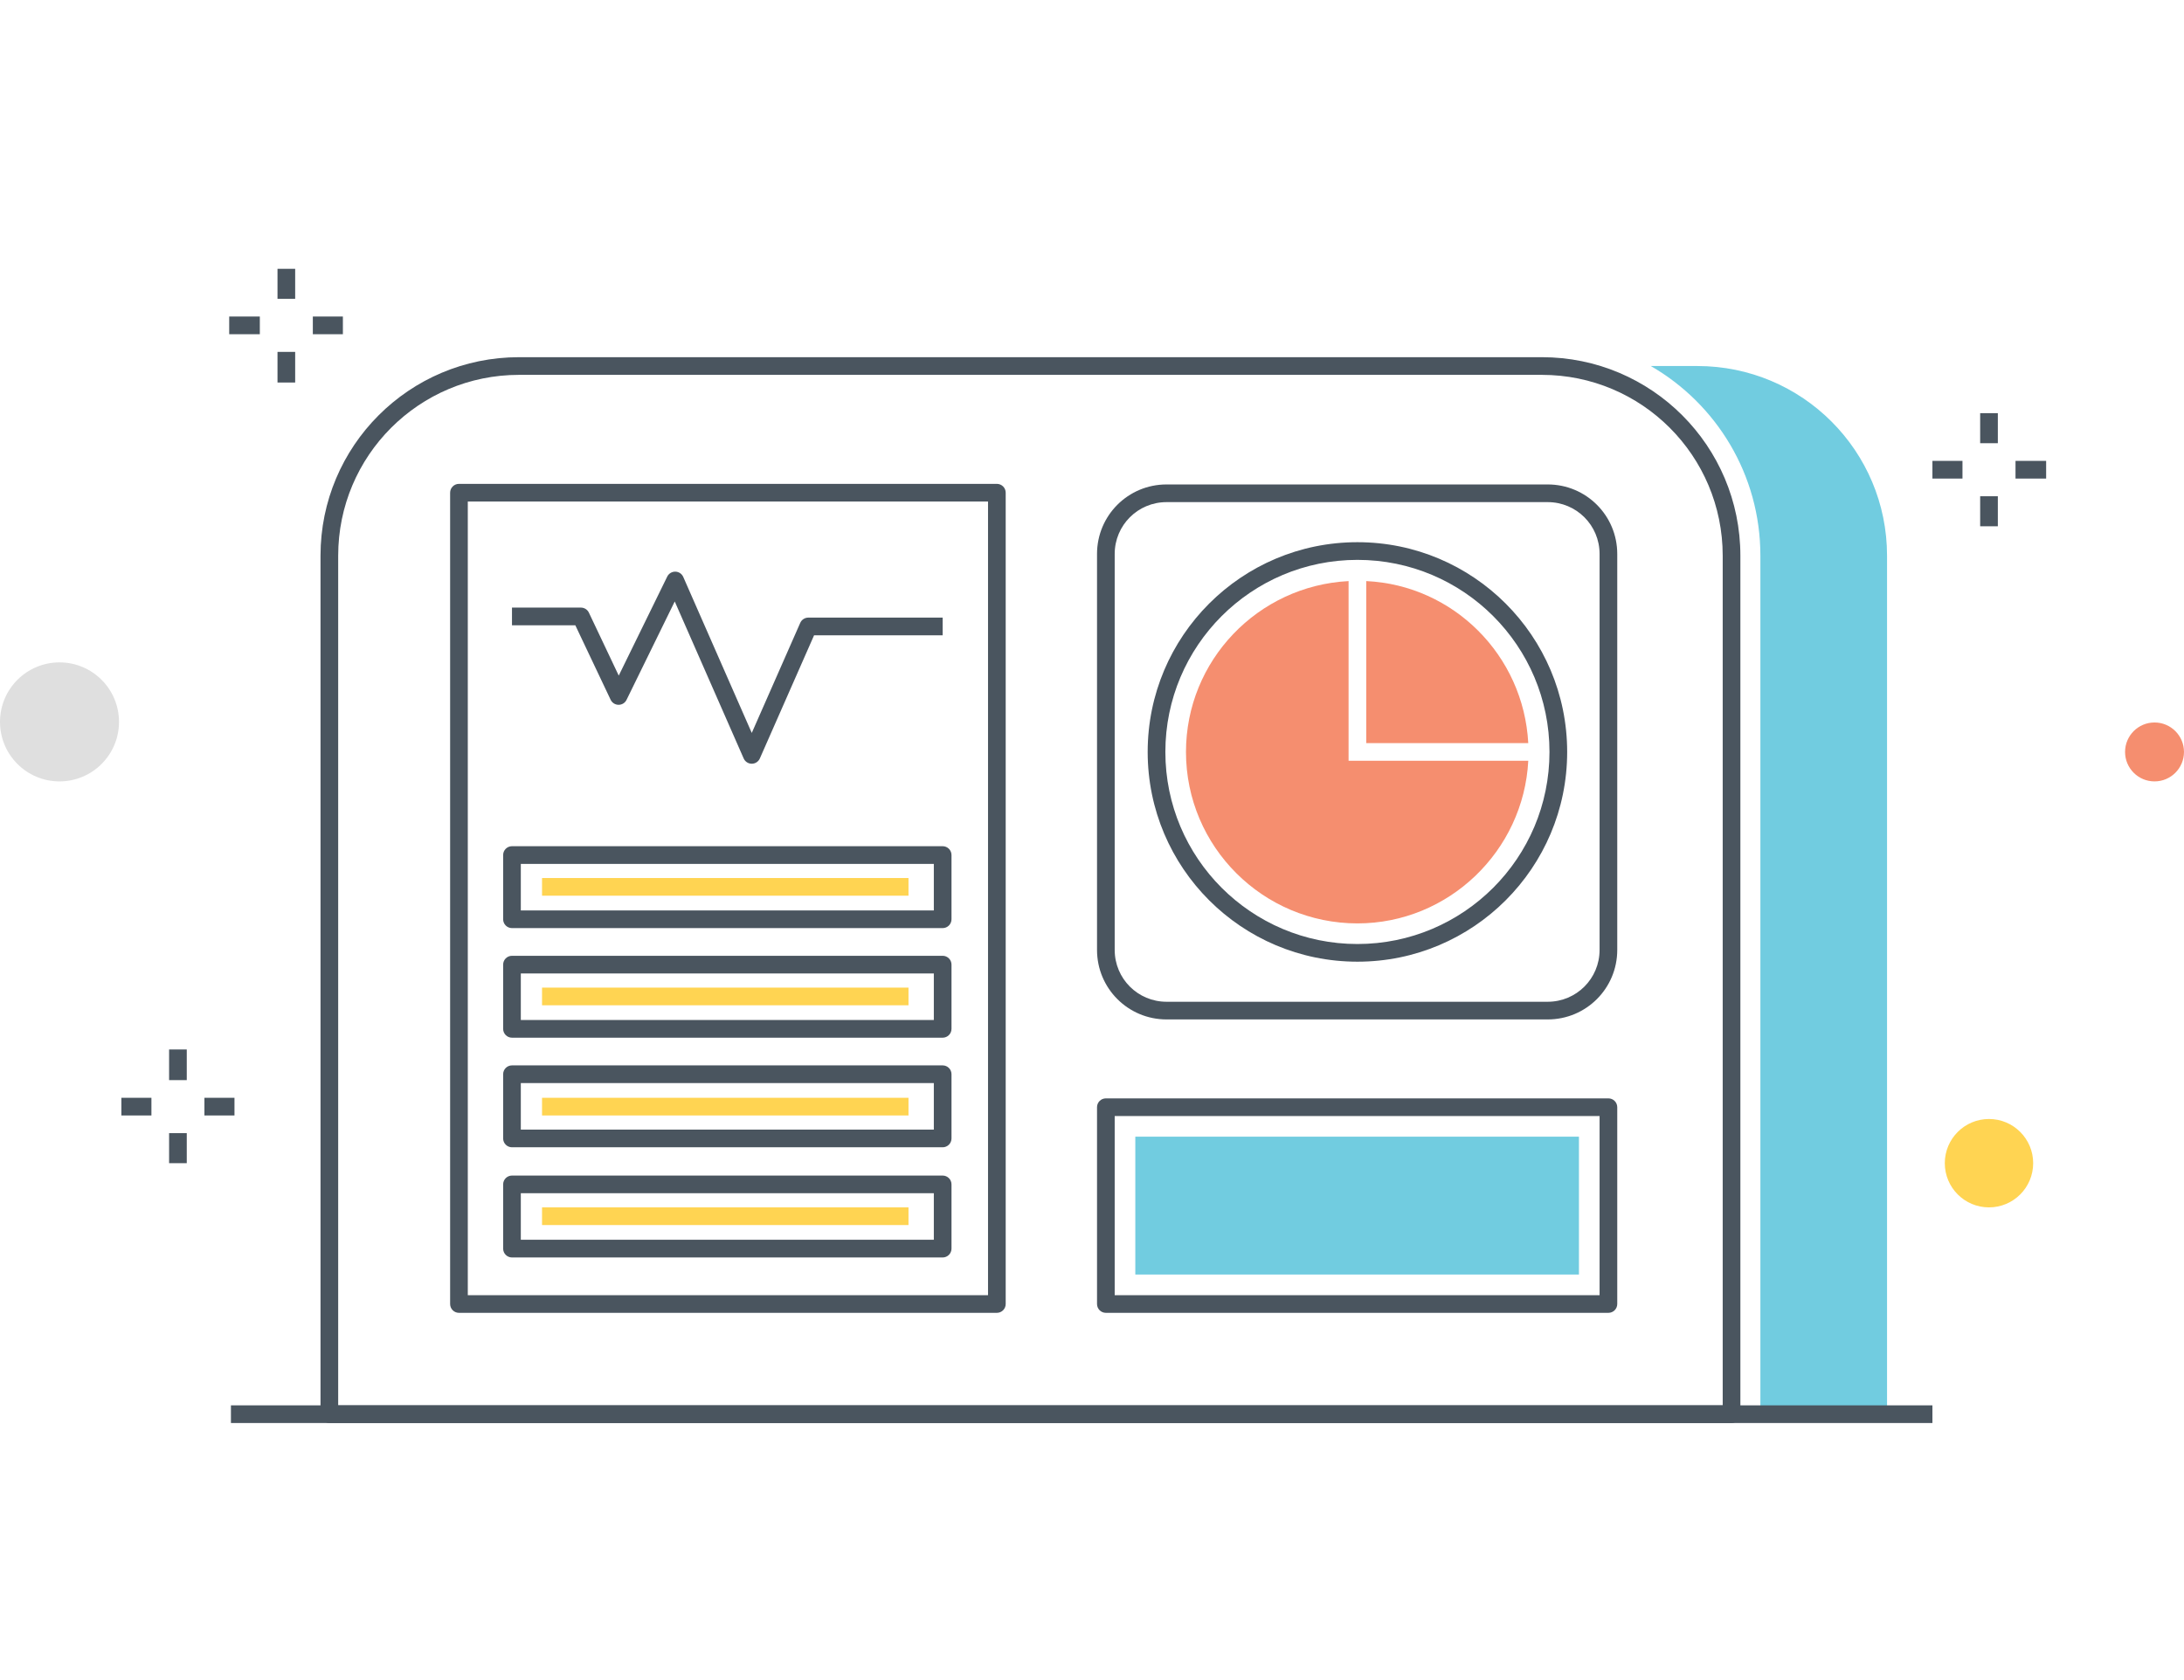<svg width="130" height="100" viewBox="0 0 130 100" fill="none" xmlns="http://www.w3.org/2000/svg">
<path fill-rule="evenodd" clip-rule="evenodd" d="M30.896 22.312C24.945 22.312 20.13 27.127 20.13 33.078V83.648H102.542V33.078C102.542 27.127 97.728 22.312 91.776 22.312H30.896ZM19.078 33.078C19.078 26.546 24.364 21.26 30.896 21.26H91.776C98.309 21.26 103.594 26.546 103.594 33.078V84.174C103.594 84.464 103.359 84.7 103.068 84.7H19.604C19.314 84.7 19.078 84.464 19.078 84.174V33.078Z" fill="#4A555F"/>
<path d="M112.324 33.078V84.174H104.785V33.078C104.785 28.239 102.154 24.031 98.262 21.786H101.032C107.274 21.786 112.324 26.836 112.324 33.078Z" fill="#71CCE0"/>
<path fill-rule="evenodd" clip-rule="evenodd" d="M69.437 29.887C67.728 29.887 66.351 31.265 66.351 32.973V56.54C66.351 58.248 67.728 59.626 69.437 59.626H92.126C93.835 59.626 95.213 58.248 95.213 56.54V32.973C95.213 31.265 93.835 29.887 92.126 29.887H69.437ZM65.299 32.973C65.299 30.684 67.147 28.835 69.437 28.835H92.126C94.416 28.835 96.265 30.684 96.265 32.973V56.54C96.265 58.829 94.416 60.678 92.126 60.678H69.437C67.147 60.678 65.299 58.829 65.299 56.54V32.973Z" fill="#4A555F"/>
<path fill-rule="evenodd" clip-rule="evenodd" d="M80.799 33.324C74.485 33.324 69.367 38.443 69.367 44.757C69.367 51.07 74.485 56.189 80.799 56.189C87.113 56.189 92.231 51.07 92.231 44.757C92.231 38.443 87.113 33.324 80.799 33.324ZM68.314 44.757C68.314 37.861 73.904 32.272 80.799 32.272C87.694 32.272 93.284 37.861 93.284 44.757C93.284 51.651 87.694 57.241 80.799 57.241C73.904 57.241 68.314 51.651 68.314 44.757Z" fill="#4A555F"/>
<path d="M80.273 45.282H90.969C90.688 50.648 86.234 54.962 80.799 54.962C75.188 54.962 70.594 50.403 70.594 44.757C70.594 39.321 74.872 34.867 80.273 34.587V45.282Z" fill="#F58E6F"/>
<path d="M90.968 44.23H81.324V34.587C86.514 34.832 90.688 39.005 90.968 44.23Z" fill="#F58E6F"/>
<path fill-rule="evenodd" clip-rule="evenodd" d="M65.299 65.903C65.299 65.612 65.534 65.377 65.825 65.377H95.739C96.029 65.377 96.265 65.612 96.265 65.903V77.616C96.265 77.906 96.029 78.142 95.739 78.142H65.825C65.534 78.142 65.299 77.906 65.299 77.616V65.903ZM66.351 66.429V77.09H95.213V66.429H66.351Z" fill="#4A555F"/>
<path d="M93.985 67.656H67.578V75.862H93.985V67.656Z" fill="#71CCE0"/>
<path fill-rule="evenodd" clip-rule="evenodd" d="M26.793 29.326C26.793 29.036 27.029 28.8 27.319 28.8H59.337C59.627 28.8 59.863 29.036 59.863 29.326V77.616C59.863 77.906 59.627 78.142 59.337 78.142H27.319C27.029 78.142 26.793 77.906 26.793 77.616V29.326ZM27.845 29.852V77.09H58.811V29.852H27.845Z" fill="#4A555F"/>
<path fill-rule="evenodd" clip-rule="evenodd" d="M115.025 84.7H13.746V83.648H115.025V84.7Z" fill="#4A555F"/>
<path fill-rule="evenodd" clip-rule="evenodd" d="M40.2 34.026C40.404 34.03 40.588 34.152 40.67 34.34L44.748 43.625L47.633 37.075C47.717 36.884 47.906 36.761 48.114 36.761H56.11V37.813H48.457L45.229 45.144C45.145 45.335 44.956 45.458 44.747 45.458C44.539 45.458 44.35 45.334 44.266 45.143L40.163 35.8L37.294 41.656C37.206 41.838 37.021 41.952 36.819 41.951C36.617 41.95 36.433 41.833 36.347 41.65L34.245 37.217H30.475V36.165H34.578C34.781 36.165 34.966 36.282 35.053 36.465L36.83 40.213L39.716 34.32C39.806 34.136 39.995 34.021 40.2 34.026Z" fill="#4A555F"/>
<path fill-rule="evenodd" clip-rule="evenodd" d="M29.949 50.894C29.949 50.603 30.185 50.367 30.475 50.367H56.111C56.401 50.367 56.637 50.603 56.637 50.894V54.716C56.637 55.007 56.401 55.242 56.111 55.242H30.475C30.185 55.242 29.949 55.007 29.949 54.716V50.894ZM31.001 51.42V54.19H55.585V51.42H31.001Z" fill="#4A555F"/>
<path fill-rule="evenodd" clip-rule="evenodd" d="M54.077 53.313H32.264V52.261H54.077V53.313Z" fill="#FFD452"/>
<path fill-rule="evenodd" clip-rule="evenodd" d="M29.949 57.416C29.949 57.126 30.185 56.89 30.475 56.89H56.111C56.401 56.89 56.637 57.126 56.637 57.416V61.239C56.637 61.529 56.401 61.765 56.111 61.765H30.475C30.185 61.765 29.949 61.529 29.949 61.239V57.416ZM31.001 57.942V60.713H55.585V57.942H31.001Z" fill="#4A555F"/>
<path fill-rule="evenodd" clip-rule="evenodd" d="M54.077 59.836H32.264V58.784H54.077V59.836Z" fill="#FFD452"/>
<path fill-rule="evenodd" clip-rule="evenodd" d="M29.949 63.939C29.949 63.649 30.185 63.413 30.475 63.413H56.111C56.401 63.413 56.637 63.649 56.637 63.939V67.762C56.637 68.052 56.401 68.288 56.111 68.288H30.475C30.185 68.288 29.949 68.052 29.949 67.762V63.939ZM31.001 64.465V67.236H55.585V64.465H31.001Z" fill="#4A555F"/>
<path fill-rule="evenodd" clip-rule="evenodd" d="M54.077 66.394H32.264V65.342H54.077V66.394Z" fill="#FFD452"/>
<path fill-rule="evenodd" clip-rule="evenodd" d="M29.949 70.497C29.949 70.207 30.185 69.971 30.475 69.971H56.111C56.401 69.971 56.637 70.207 56.637 70.497V74.32C56.637 74.61 56.401 74.846 56.111 74.846H30.475C30.185 74.846 29.949 74.61 29.949 74.32V70.497ZM31.001 71.023V73.793H55.585V71.023H31.001Z" fill="#4A555F"/>
<path fill-rule="evenodd" clip-rule="evenodd" d="M54.077 72.917H32.264V71.865H54.077V72.917Z" fill="#FFD452"/>
<path fill-rule="evenodd" clip-rule="evenodd" d="M117.867 26.38V24.592H118.919V26.38H117.867Z" fill="#4A555F"/>
<path fill-rule="evenodd" clip-rule="evenodd" d="M117.867 31.325V29.537H118.919V31.325H117.867Z" fill="#4A555F"/>
<path fill-rule="evenodd" clip-rule="evenodd" d="M119.971 27.432H121.794V28.485H119.971V27.432Z" fill="#4A555F"/>
<path fill-rule="evenodd" clip-rule="evenodd" d="M115.025 27.432H116.814V28.485H115.025V27.432Z" fill="#4A555F"/>
<path fill-rule="evenodd" clip-rule="evenodd" d="M10.065 64.29V62.466H11.117V64.29H10.065Z" fill="#4A555F"/>
<path fill-rule="evenodd" clip-rule="evenodd" d="M10.065 69.234V67.446H11.117V69.234H10.065Z" fill="#4A555F"/>
<path fill-rule="evenodd" clip-rule="evenodd" d="M12.168 65.342H13.957V66.394H12.168V65.342Z" fill="#4A555F"/>
<path fill-rule="evenodd" clip-rule="evenodd" d="M7.225 65.342H9.013V66.394H7.225V65.342Z" fill="#4A555F"/>
<path fill-rule="evenodd" clip-rule="evenodd" d="M16.518 17.788V16H17.57V17.788H16.518Z" fill="#4A555F"/>
<path fill-rule="evenodd" clip-rule="evenodd" d="M16.518 22.768V20.945H17.57V22.768H16.518Z" fill="#4A555F"/>
<path fill-rule="evenodd" clip-rule="evenodd" d="M18.621 18.84H20.41V19.893H18.621V18.84Z" fill="#4A555F"/>
<path fill-rule="evenodd" clip-rule="evenodd" d="M13.643 18.84H15.466V19.893H13.643V18.84Z" fill="#4A555F"/>
<path d="M3.542 46.51C5.498 46.51 7.084 44.924 7.084 42.968C7.084 41.012 5.498 39.426 3.542 39.426C1.586 39.426 0 41.012 0 42.968C0 44.924 1.586 46.51 3.542 46.51Z" fill="#DFDFDF"/>
<path d="M128.246 46.51C129.214 46.51 129.999 45.725 129.999 44.757C129.999 43.788 129.214 43.003 128.246 43.003C127.277 43.003 126.492 43.788 126.492 44.757C126.492 45.725 127.277 46.51 128.246 46.51Z" fill="#F58E6F"/>
<path d="M118.392 71.865C119.844 71.865 121.022 70.687 121.022 69.234C121.022 67.782 119.844 66.604 118.392 66.604C116.939 66.604 115.762 67.782 115.762 69.234C115.762 70.687 116.939 71.865 118.392 71.865Z" fill="#FFD452"/>
</svg>
